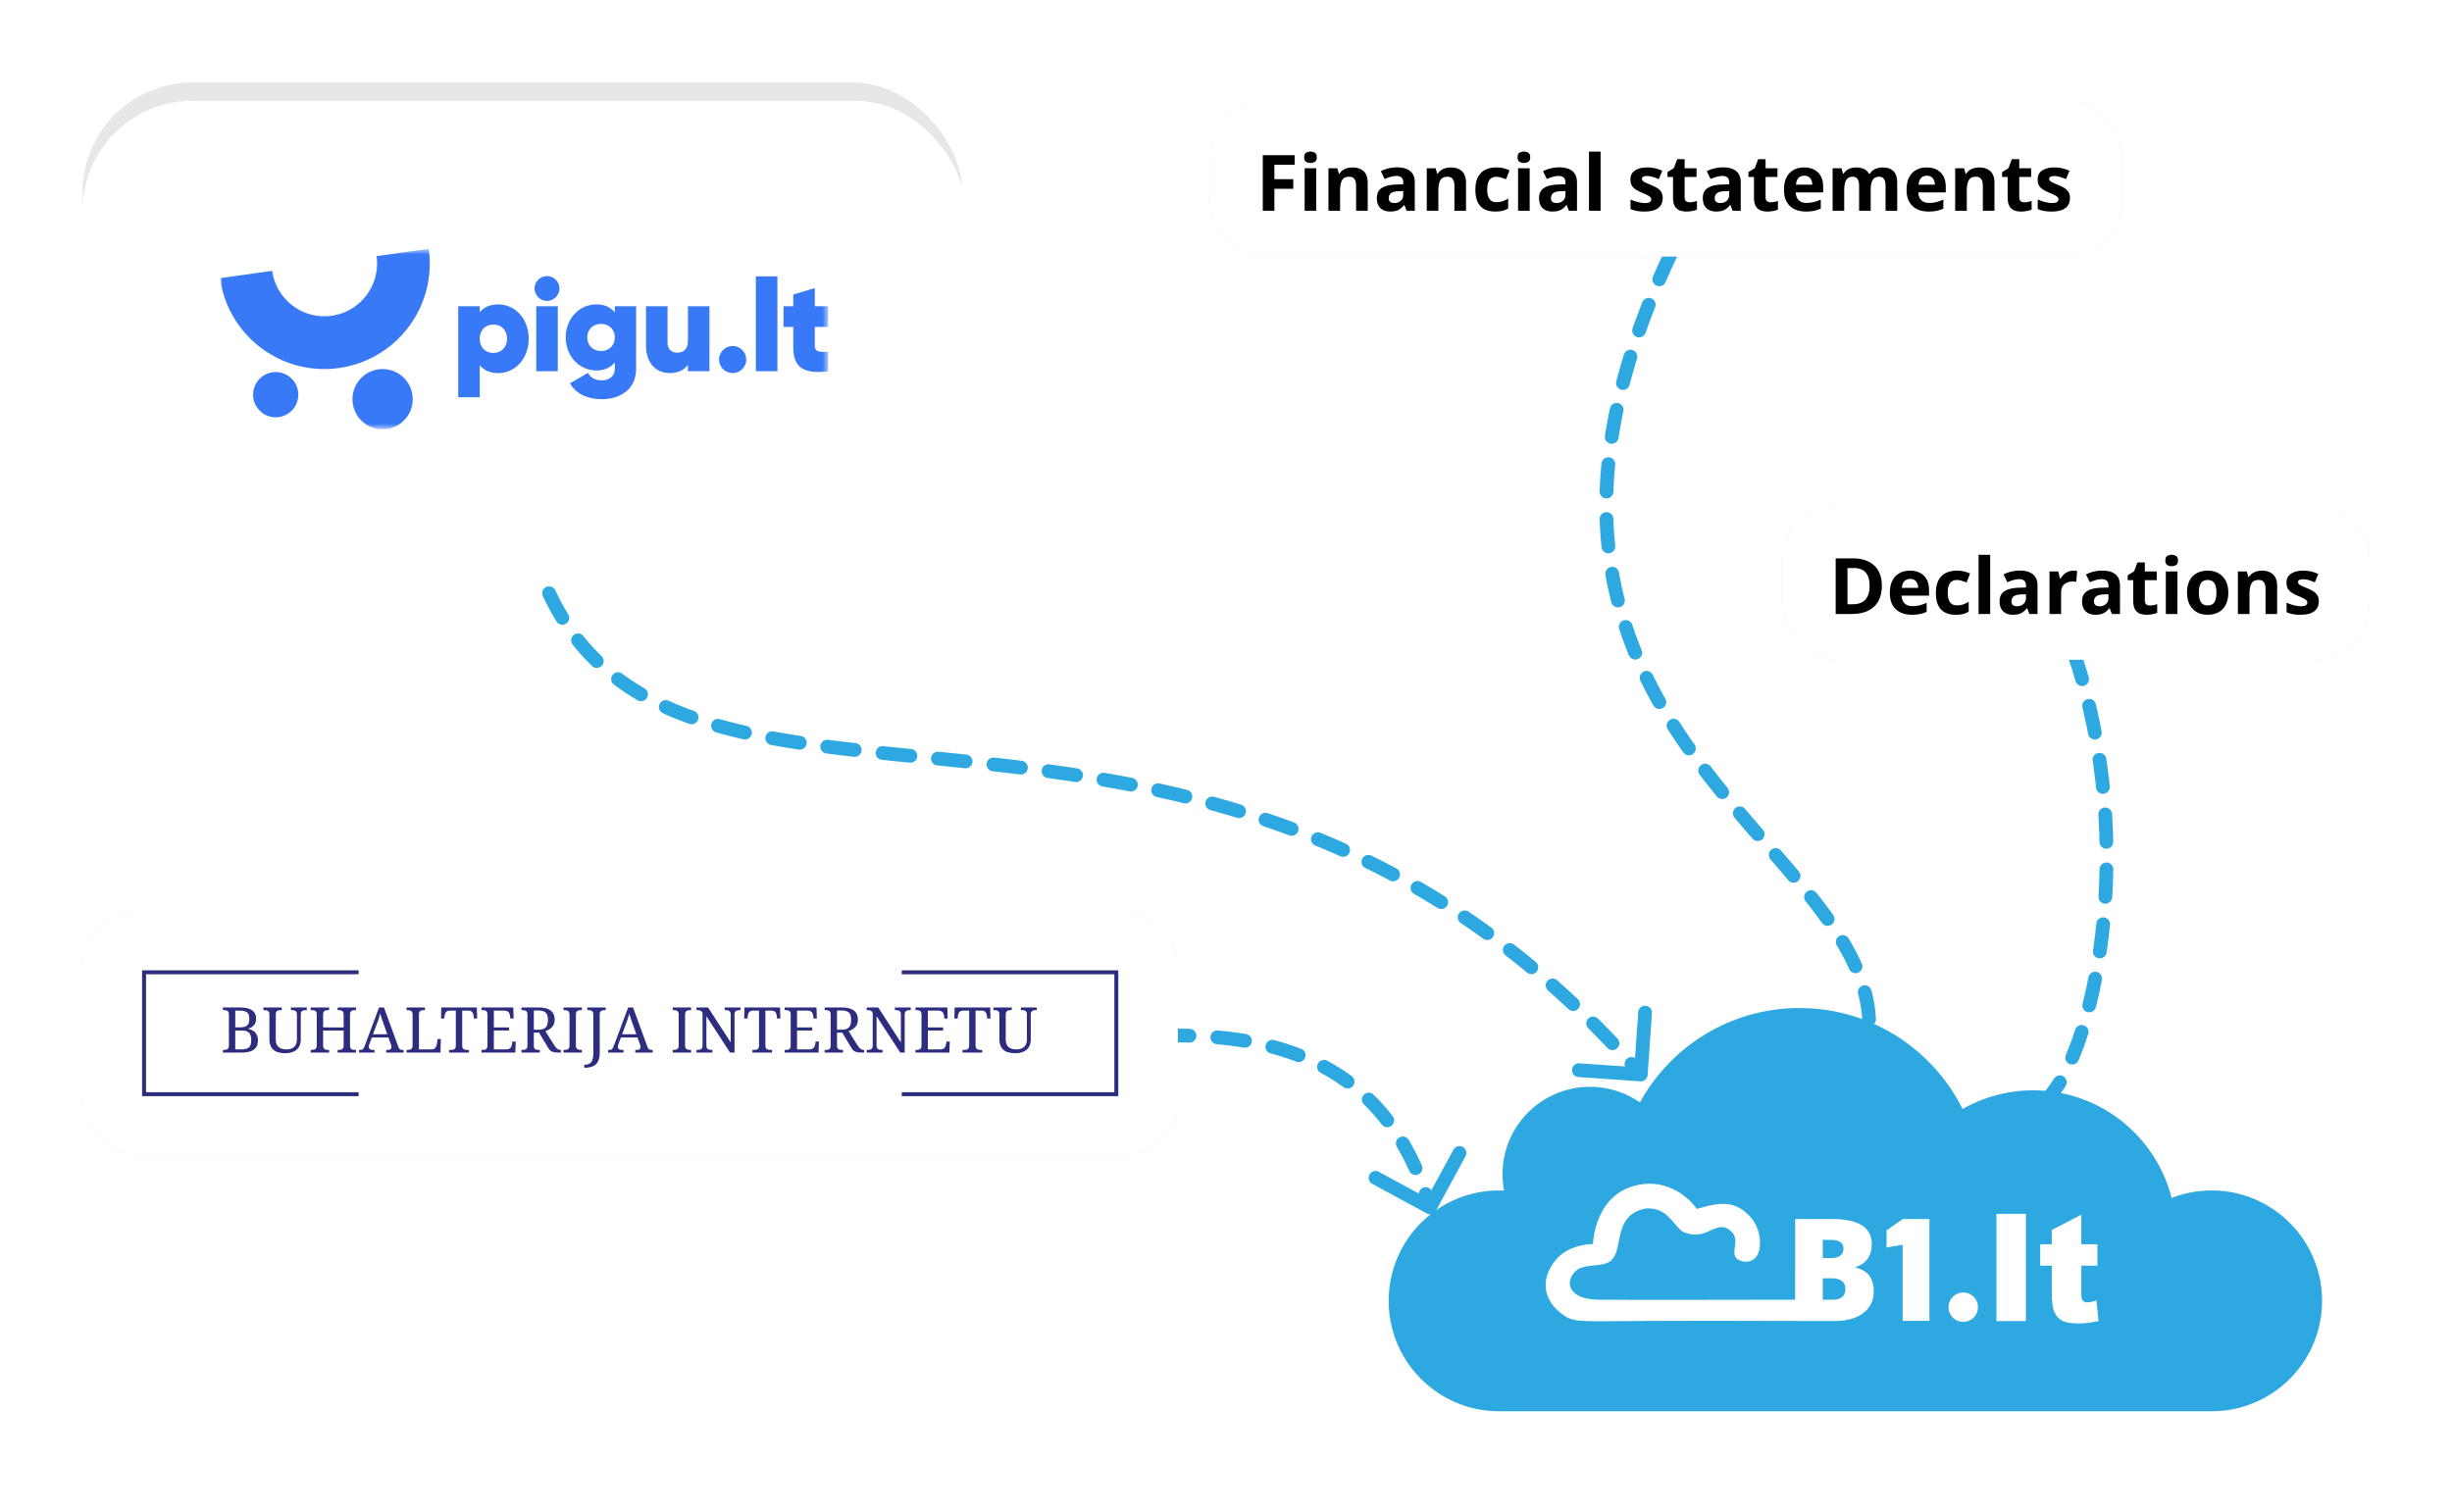 <svg width="535" height="330" fill="none" xmlns="http://www.w3.org/2000/svg"><g clip-path="url(#pigu_en__a)"><path d="M357.896 235.996a1.499 1.499 0 0 0 1.6-1.392l.934-13.468a1.5 1.5 0 1 0-2.992-.207l-.831 11.971-11.971-.83a1.5 1.5 0 1 0-.207 2.992l13.467.934Zm-246.655-135.72a1.5 1.5 0 1 0 2.989-.258l-2.989.258Zm3.637 5.651a1.5 1.5 0 1 0-2.973.4l2.973-.4Zm-1.97 6.539a1.5 1.5 0 1 0 2.945-.572l-2.945.572Zm4.261 5.185a1.5 1.5 0 0 0-2.899.77l2.899-.77Zm-1.08 6.672a1.501 1.501 0 0 0 2.828-1.003l-2.828 1.003Zm5.082 4.512a1.5 1.5 0 0 0-2.718 1.272l2.718-1.272Zm.223 6.758a1.5 1.5 0 1 0 2.559-1.564l-2.559 1.564Zm5.914 3.243a1.5 1.5 0 1 0-2.348 1.867l2.348-1.867Zm1.844 6.494a1.5 1.5 0 1 0 2.088-2.154l-2.088 2.154Zm6.554 1.653a1.501 1.501 0 0 0-1.798 2.401l1.798-2.401Zm3.411 5.842a1.5 1.5 0 0 0 1.508-2.594l-1.508 2.594Zm6.778.113a1.5 1.5 0 0 0-1.239 2.733l1.239-2.733Zm4.497 5.041a1.5 1.5 0 0 0 1.007-2.826l-1.007 2.826Zm6.683-1.023a1.5 1.5 0 1 0-.816 2.887l.816-2.887Zm5.137 4.393a1.5 1.5 0 1 0 .663-2.926l-.663 2.926Zm6.555-1.723a1.5 1.5 0 1 0-.542 2.951l.542-2.951Zm5.513 3.964a1.5 1.5 0 0 0 .452-2.966l-.452 2.966Zm6.422-2.128a1.5 1.5 0 1 0-.385 2.975l.385-2.975Zm5.648 3.707a1.5 1.5 0 0 0 .341-2.98l-.341 2.98Zm6.372-2.323a1.5 1.5 0 0 0-.312 2.984l.312-2.984Zm5.755 3.603a1.5 1.5 0 1 0 .299-2.985l-.299 2.985Zm6.315-2.384a1.5 1.5 0 0 0-.299 2.985l.299-2.985Zm5.741 3.602a1.5 1.5 0 0 0 .311-2.984l-.311 2.984Zm6.376-2.33a1.5 1.5 0 0 0-.334 2.981l.334-2.981Zm5.659 3.683a1.5 1.5 0 1 0 .366-2.978l-.366 2.978Zm6.418-2.195a1.5 1.5 0 0 0-.406 2.973l.406-2.973Zm5.58 3.838a1.5 1.5 0 1 0 .453-2.966l-.453 2.966Zm6.464-1.99a1.5 1.5 0 0 0-.509 2.957l.509-2.957Zm5.455 4.047a1.5 1.5 0 0 0 .571-2.945l-.571 2.945Zm6.53-1.72a1.5 1.5 0 0 0-.639 2.932l.639-2.932Zm5.247 4.29a1.5 1.5 0 1 0 .712-2.914l-.712 2.914Zm6.629-1.385a1.5 1.5 0 0 0-.79 2.895l.79-2.895Zm4.994 4.561a1.5 1.5 0 1 0 .872-2.87l-.872 2.87Zm6.716-.999a1.5 1.5 0 0 0-.958 2.843l.958-2.843Zm4.697 4.845a1.498 1.498 0 1 0 1.045-2.811l-1.045 2.811Zm6.773-.576a1.501 1.501 0 0 0-1.136 2.777l1.136-2.777Zm4.369 5.136a1.5 1.5 0 0 0 1.227-2.738l-1.227 2.738Zm6.789-.132a1.5 1.5 0 0 0-1.319 2.695l1.319-2.695Zm4.021 5.422a1.5 1.5 0 0 0 1.41-2.648l-1.41 2.648Zm6.778.329a1.5 1.5 0 1 0-1.5 2.598l1.5-2.598Zm3.644 5.686a1.5 1.5 0 0 0 1.588-2.545l-1.588 2.545Zm6.739.792a1.5 1.5 0 1 0-1.674 2.49l1.674-2.49Zm3.245 5.919a1.5 1.5 0 0 0 1.757-2.431l-1.757 2.431Zm6.679 1.251a1.5 1.5 0 0 0-1.837 2.372l1.837-2.372Zm2.834 6.113a1.5 1.5 0 0 0 1.913-2.312l-1.913 2.312Zm6.606 1.701a1.5 1.5 0 1 0-1.986 2.248l1.986-2.248Zm2.419 6.26a1.5 1.5 0 1 0 2.053-2.187l-2.053 2.187Zm6.498 2.116a1.5 1.5 0 1 0-2.118 2.123l2.118-2.123Zm2.036 6.389a1.5 1.5 0 1 0 2.179-2.063l-2.179 2.063Zm6.336 2.455a1.5 1.5 0 0 0-2.235 2l2.235-2ZM111.003 97.096c.069 1.077.148 2.137.238 3.18l2.989-.258c-.088-1.02-.166-2.058-.233-3.114l-2.994.192Zm.902 9.231c.286 2.124.621 4.17 1.003 6.139l2.945-.572c-.371-1.91-.696-3.897-.975-5.967l-2.973.4Zm2.365 12.094a75.696 75.696 0 0 0 1.819 5.902l2.828-1.003a72.791 72.791 0 0 1-1.748-5.669l-2.899.77Zm4.183 11.686a56.038 56.038 0 0 0 2.941 5.486l2.559-1.564a53.158 53.158 0 0 1-2.782-5.194l-2.718 1.272Zm6.507 10.596a48.226 48.226 0 0 0 4.192 4.627l2.088-2.154a45.274 45.274 0 0 1-3.932-4.34l-2.348 1.867Zm8.948 8.681a53.407 53.407 0 0 0 5.209 3.441l1.508-2.594a50.562 50.562 0 0 1-4.919-3.248l-1.798 2.401Zm10.748 6.287a74.569 74.569 0 0 0 5.736 2.308l1.007-2.826a71.037 71.037 0 0 1-5.504-2.215l-1.239 2.733Zm11.603 4.172c1.939.547 3.925 1.047 5.953 1.506l.663-2.926a112.61 112.61 0 0 1-5.8-1.467l-.816 2.887Zm11.966 2.734c1.983.364 4.002.7 6.055 1.013l.452-2.966a196.062 196.062 0 0 1-5.965-.998l-.542 2.951Zm12.092 1.86c1.983.257 3.995.5 6.033.732l.341-2.98a401.938 401.938 0 0 1-5.989-.727l-.385 2.975Zm12.093 1.393c1.999.209 4.023.414 6.067.619l.299-2.985c-2.042-.205-4.061-.409-6.054-.618l-.312 2.984Zm12.083 1.22c1.995.2 4.009.405 6.04.617l.311-2.984c-2.036-.213-4.054-.417-6.052-.618l-.299 2.985Zm12.082 1.268c1.984.223 3.982.455 5.993.702l.366-2.978a580.996 580.996 0 0 0-6.025-.705l-.334 2.981Zm12.005 1.48c1.984.27 3.98.558 5.986.865l.453-2.966a386.412 386.412 0 0 0-6.033-.872l-.406 2.973Zm11.941 1.832c1.98.34 3.968.703 5.964 1.09l.571-2.945a285.606 285.606 0 0 0-6.026-1.102l-.509 2.957Zm11.855 2.302c1.956.426 3.918.878 5.886 1.358l.712-2.914c-1.993-.487-3.98-.944-5.959-1.376l-.639 2.932Zm11.725 2.868c1.924.525 3.852 1.079 5.784 1.666l.872-2.87a215.072 215.072 0 0 0-5.866-1.691l-.79 2.895Zm11.542 3.51a194.04 194.04 0 0 1 5.655 2.002l1.045-2.811a195.2 195.2 0 0 0-5.742-2.034l-.958 2.843Zm11.292 4.203c1.834.75 3.669 1.536 5.505 2.359l1.227-2.738a186.332 186.332 0 0 0-5.596-2.398l-1.136 2.777Zm10.975 4.922c1.781.871 3.561 1.78 5.34 2.727l1.41-2.648c-1.81-.964-3.62-1.887-5.431-2.774l-1.319 2.695Zm10.618 5.654a175.38 175.38 0 0 1 5.144 3.088l1.588-2.545a175.715 175.715 0 0 0-5.232-3.141l-1.5 2.598Zm10.209 6.37a179.297 179.297 0 0 1 4.919 3.429l1.757-2.431a179.514 179.514 0 0 0-5.002-3.488l-1.674 2.49Zm9.761 7.052a183.379 183.379 0 0 1 4.671 3.741l1.913-2.312a189.347 189.347 0 0 0-4.747-3.801l-1.837 2.372Zm9.291 7.69c1.472 1.3 2.94 2.637 4.405 4.012l2.053-2.187a195.93 195.93 0 0 0-4.472-4.073l-1.986 2.248Zm8.785 8.251a208.518 208.518 0 0 1 4.154 4.266l2.179-2.063c-1.4-1.478-2.805-2.92-4.215-4.326l-2.118 2.123Zm8.255 8.721c.681.762 1.361 1.532 2.039 2.312l2.264-1.97c-.688-.79-1.377-1.571-2.068-2.342l-2.235 2Z" fill="#2DA8E0"/><path fill-rule="evenodd" clip-rule="evenodd" d="M327.654 307.994c-.187.005-.375.007-.564.007-13.305 0-24.091-10.786-24.091-24.091 0-13.306 10.786-24.092 24.091-24.092.363 0 .724.008 1.083.024a19.16 19.16 0 0 1-.333-3.569c0-10.536 8.541-19.078 19.078-19.078 4.048 0 7.802 1.261 10.89 3.412 6.756-12.283 19.821-20.607 34.83-20.607 15.584 0 29.072 8.974 35.578 22.037a31.013 31.013 0 0 1 15.406-4.07c14.558 0 26.783 9.988 30.198 23.485a24.022 24.022 0 0 1 8.737-1.634c13.305 0 24.091 10.786 24.091 24.092 0 13.305-10.786 24.091-24.091 24.091l-.237-.001H327.654v-.006Z" fill="#2DA8E0"/><g clip-path="url(#pigu_en__b)" fill="#fff"><path fill-rule="evenodd" clip-rule="evenodd" d="M415.132 288.266v-16.614l-3.509.61v-3.749l3.568-2.468h5.789v22.221h-5.848Z"/><path d="M435.6 264.924h6.433v23.391H435.6v-23.391Zm18.518.168v6.459h3.509v4.679h-3.509v6.022c0 .726.07 1.206.205 1.441.21.36.576.545 1.103.545.474 0 1.136-.142 1.986-.42l.474 4.496c-1.588.349-3.068.523-4.446.523-1.599 0-2.778-.207-3.532-.622-.758-.414-1.318-1.047-1.679-1.893-.366-.845-.544-2.22-.544-4.118v-5.974h-2.534v-4.679h2.534v-3.12l6.433-3.339Z"/><path fill-rule="evenodd" clip-rule="evenodd" d="M428.36 282.083a3.207 3.207 0 0 1 3.131 3.893 3.186 3.186 0 0 1-2.442 2.442 3.207 3.207 0 0 1-3.893-3.132 3.203 3.203 0 0 1 3.204-3.203Z"/><path d="M407.913 278.465c-.62-.852-1.62-1.462-3-1.827v-.152c1.045-.254 1.888-.823 2.528-1.706.639-.883.959-1.949.959-3.198 0-1.898-.734-3.297-2.201-4.195-1.467-.899-3.713-1.348-6.738-1.348h-7.767v8.162l-.012 9.456c-9.136.004-37.105.089-42.979 0-6.71-.103-7.433-4.149-4.699-6.43 1.264-1.055 3.681-.952 5.142-1.207 1.801-.313 3.215-.695 3.897-4.278.601-3.149 1.102-7.088 6.035-7.993 5.444-.407 6.311 4.976 9.008 5.41 4.567 1.488 6.551-3.234 9.585-.469 2.07 1.887.014 4.306 1.065 5.784.252.355.723.578 1.255.752 1.37.448 3.564-.021 3.948-2.903.21-1.58.054-4.372-2.008-6.71-3.724-4.223-7.736-2.854-11.715-1.769-.522-.906-4.922-6.416-12.054-5.368-10.346 1.519-10.593 13.025-10.593 13.025s-5.126-.02-7.994 3.325c-3.875 4.518-2.714 9.444 1.887 12.405 2.198 1.414 4.077 1.129 17.039 1.063 14.163-.073 31.949 0 31.949 0l.236-.006 1.008.002v.013h8.665c2.62 0 4.688-.581 6.206-1.743 1.518-1.163 2.277-2.754 2.277-4.775 0-1.36-.31-2.467-.929-3.32Zm-10.204-7.873h1.691c1.888 0 2.832.625 2.832 1.873 0 .701-.236 1.229-.708 1.584-.472.356-1.139.533-2.002.533h-1.813v-3.99Zm2.117 13.066h-2.117v-4.675h1.995c.955 0 1.683.198 2.186.594.502.396.753.965.753 1.706 0 1.584-.939 2.375-2.817 2.375Z"/></g><path d="M311.284 264.818a1.5 1.5 0 0 0 2.034-.602l6.441-11.865a1.5 1.5 0 0 0-2.637-1.431l-5.725 10.546-10.546-5.725a1.5 1.5 0 0 0-1.431 2.637l11.864 6.44Zm-54.784-40.32a1.5 1.5 0 0 0 0 3v-3Zm3 3.041a1.5 1.5 0 0 0 .083-2.999l-.083 2.999Zm6.245-2.641a1.5 1.5 0 1 0-.271 2.988l.271-2.988Zm5.636 3.746a1.5 1.5 0 0 0 .498-2.959l-.498 2.959Zm6.576-1.656a1.501 1.501 0 0 0-.767 2.901l.767-2.901Zm4.859 4.711a1.5 1.5 0 1 0 1.077-2.8l-1.077 2.8Zm6.77-.199a1.5 1.5 0 0 0-1.419 2.644l1.419-2.644Zm3.546 5.763a1.5 1.5 0 1 0 1.77-2.422l-1.77 2.422Zm6.567 1.639a1.5 1.5 0 0 0-2.098 2.145l2.098-2.145Zm1.798 6.53a1.5 1.5 0 0 0 2.374-1.834l-2.374 1.834Zm5.874 3.353a1.5 1.5 0 0 0-2.586 1.521l2.586-1.521Zm.117 6.773a1.5 1.5 0 0 0 2.737-1.229l-2.737 1.229Zm5.009 4.558a1.5 1.5 0 1 0-2.84.969l2.84-.969ZM256.5 227.498c1.013 0 2.013.014 3 .041l.083-2.999a111.934 111.934 0 0 0-3.083-.042v3Zm8.974.388c2.031.185 4 .437 5.907.758l.498-2.959a82.012 82.012 0 0 0-6.134-.787l-.271 2.988Zm11.716 2.003a54.414 54.414 0 0 1 5.626 1.81l1.077-2.8a57.488 57.488 0 0 0-5.936-1.911l-.767 2.901Zm10.977 4.255a42.403 42.403 0 0 1 4.965 3.119l1.77-2.422a45.422 45.422 0 0 0-5.316-3.341l-1.419 2.644Zm9.434 6.903a42.259 42.259 0 0 1 3.896 4.385l2.374-1.834a45.345 45.345 0 0 0-4.172-4.696l-2.098 2.145Zm7.184 9.259a53.729 53.729 0 0 1 2.703 5.252l2.737-1.229a56.855 56.855 0 0 0-2.854-5.544l-2.586 1.521Zm4.872 10.779c.316.924.618 1.872.905 2.841l2.876-.852a74.905 74.905 0 0 0-.941-2.958l-2.84.969Z" fill="#2DA8E0"/><path d="M452.5 142.5c14.5 42.5 4 88-6 97.5m-82-184.5C313 165 421.002 186 406.492 232.5" stroke="#2DA8E0" stroke-width="3" stroke-linecap="round" stroke-dasharray="6 6"/><g filter="url(#pigu_en__c)"><rect x="264" y="22" width="199" height="34" rx="12" fill="#474747" fill-opacity=".13"/></g><rect x="264" y="22" width="199" height="34" rx="12" fill="#fff"/><path d="M278.059 46h-2.532V33.864h6.956v2.109h-4.424v3.13h4.117v2.1h-4.117V46Zm9.131-9.28V46h-2.532v-9.28h2.532Zm-1.262-3.636c.377 0 .7.088.971.266.272.171.407.495.407.97 0 .471-.135.798-.407.98-.271.177-.594.266-.971.266-.382 0-.708-.089-.979-.266-.266-.182-.399-.509-.399-.98 0-.475.133-.799.399-.97.271-.178.597-.266.979-.266Zm9.197 3.461c.991 0 1.788.272 2.391.814.603.537.905 1.4.905 2.59V46h-2.532v-5.42c0-.664-.122-1.165-.365-1.503-.238-.337-.614-.506-1.129-.506-.775 0-1.303.263-1.585.788-.283.526-.424 1.284-.424 2.275V46h-2.532v-9.28h1.935l.34 1.187h.141a2.55 2.55 0 0 1 .739-.78c.299-.2.628-.346.988-.44a4.5 4.5 0 0 1 1.128-.142Zm9.704-.016c1.245 0 2.2.271 2.864.813.664.543.996 1.367.996 2.474V46h-1.768l-.49-1.262h-.066a4.709 4.709 0 0 1-.814.814 2.79 2.79 0 0 1-.954.465c-.36.1-.797.149-1.312.149-.548 0-1.04-.105-1.477-.315a2.345 2.345 0 0 1-1.021-.963c-.249-.438-.374-.99-.374-1.66 0-.986.346-1.71 1.038-2.175.691-.47 1.729-.73 3.112-.78l1.611-.05v-.407c0-.487-.127-.844-.382-1.07-.255-.228-.609-.341-1.063-.341-.448 0-.888.063-1.319.19-.432.128-.864.288-1.295.482l-.839-1.71a7.202 7.202 0 0 1 1.652-.614 8.014 8.014 0 0 1 1.901-.224Zm1.345 5.171-.98.033c-.819.023-1.389.17-1.71.44-.315.271-.473.628-.473 1.071 0 .388.114.664.341.83.226.16.523.24.888.24.542 0 .999-.16 1.369-.48.377-.322.565-.778.565-1.37V41.7Zm10.401-5.155c.99 0 1.787.272 2.39.814.604.537.905 1.4.905 2.59V46h-2.532v-5.42c0-.664-.121-1.165-.365-1.503-.238-.337-.614-.506-1.129-.506-.775 0-1.303.263-1.585.788-.282.526-.424 1.284-.424 2.275V46h-2.531v-9.28h1.934l.34 1.187h.141c.199-.321.446-.581.739-.78.299-.2.628-.346.988-.44a4.502 4.502 0 0 1 1.129-.142Zm9.67 9.621c-.919 0-1.702-.166-2.349-.498-.647-.338-1.14-.858-1.478-1.56-.337-.703-.506-1.603-.506-2.698 0-1.135.191-2.059.573-2.773.387-.72.921-1.248 1.602-1.585.686-.338 1.48-.507 2.382-.507.642 0 1.196.064 1.66.191.471.122.88.269 1.229.44l-.747 1.96a11.562 11.562 0 0 0-1.112-.39 3.508 3.508 0 0 0-1.03-.159c-.442 0-.81.105-1.104.316-.293.205-.512.514-.656.93-.143.415-.215.935-.215 1.56 0 .614.077 1.123.232 1.527.155.404.379.706.672.905.294.194.651.29 1.071.29.526 0 .994-.069 1.403-.207.41-.144.808-.343 1.195-.598v2.167a4.148 4.148 0 0 1-1.22.523c-.42.11-.954.166-1.602.166Zm7.512-9.446V46h-2.531v-9.28h2.531Zm-1.261-3.636c.376 0 .7.088.971.266.271.171.407.495.407.97 0 .471-.136.798-.407.98-.271.177-.595.266-.971.266-.382 0-.709-.089-.98-.266-.266-.182-.398-.509-.398-.98 0-.475.132-.799.398-.97.271-.178.598-.266.98-.266Zm7.728 3.445c1.245 0 2.199.271 2.863.813.664.543.996 1.367.996 2.474V46h-1.768l-.489-1.262h-.067a4.706 4.706 0 0 1-.813.814c-.277.21-.595.365-.955.465-.359.1-.797.149-1.311.149a3.367 3.367 0 0 1-1.478-.315 2.35 2.35 0 0 1-1.021-.963c-.249-.438-.373-.99-.373-1.66 0-.986.345-1.71 1.037-2.175.692-.47 1.73-.73 3.113-.78l1.61-.05v-.407c0-.487-.127-.844-.381-1.07-.255-.228-.609-.341-1.063-.341-.448 0-.888.063-1.32.19-.431.128-.863.288-1.295.482l-.838-1.71a7.185 7.185 0 0 1 1.652-.614 8.014 8.014 0 0 1 1.901-.224Zm1.344 5.171-.979.033c-.819.023-1.389.17-1.71.44-.316.271-.473.628-.473 1.071 0 .388.113.664.34.83.227.16.523.24.888.24.543 0 .999-.16 1.37-.48.376-.322.564-.778.564-1.37V41.7Zm7.662 4.3h-2.532V33.084h2.532V46Zm13.555-2.756c0 .631-.149 1.165-.448 1.602-.293.432-.733.761-1.32.988-.586.221-1.317.332-2.191.332a9.645 9.645 0 0 1-1.669-.124 6.871 6.871 0 0 1-1.394-.416v-2.091c.503.227 1.043.415 1.618.564.581.144 1.091.216 1.528.216.492 0 .844-.072 1.054-.216.216-.15.324-.343.324-.58a.692.692 0 0 0-.133-.416c-.083-.127-.266-.268-.548-.423-.282-.16-.725-.368-1.328-.623a8.767 8.767 0 0 1-1.436-.739 2.495 2.495 0 0 1-.83-.88c-.177-.343-.266-.777-.266-1.303 0-.857.332-1.502.996-1.934.67-.437 1.564-.656 2.681-.656a7.52 7.52 0 0 1 1.644.175 8.035 8.035 0 0 1 1.619.556l-.764 1.826a12.96 12.96 0 0 0-1.303-.49 4.096 4.096 0 0 0-1.237-.19c-.371 0-.65.05-.839.149a.486.486 0 0 0-.282.456c0 .15.047.283.141.399.1.116.288.246.565.39.282.138.694.318 1.237.54.525.215.982.442 1.369.68.388.233.686.523.897.872.21.343.315.788.315 1.336Zm5.885.905c.277 0 .545-.028.806-.083.265-.055.528-.125.788-.208v1.885a4.63 4.63 0 0 1-1.013.298 6.43 6.43 0 0 1-1.311.125 3.995 3.995 0 0 1-1.494-.266 2.13 2.13 0 0 1-1.038-.938c-.249-.448-.373-1.07-.373-1.867V38.62h-1.212v-1.07l1.394-.847.731-1.959h1.618v1.976h2.599v1.9h-2.599v4.475c0 .354.1.62.299.797.205.171.473.257.805.257Zm7.28-7.62c1.245 0 2.2.271 2.864.813.664.543.996 1.367.996 2.474V46h-1.768l-.49-1.262h-.066a4.709 4.709 0 0 1-.814.814 2.79 2.79 0 0 1-.954.465c-.36.1-.797.149-1.312.149-.548 0-1.04-.105-1.477-.315a2.345 2.345 0 0 1-1.021-.963c-.249-.438-.374-.99-.374-1.66 0-.986.346-1.71 1.038-2.175.692-.47 1.729-.73 3.113-.78l1.61-.05v-.407c0-.487-.127-.844-.382-1.07-.254-.228-.609-.341-1.062-.341-.449 0-.889.063-1.32.19-.432.128-.864.288-1.295.482l-.839-1.71a7.22 7.22 0 0 1 1.652-.614 8.02 8.02 0 0 1 1.901-.224Zm1.345 5.171-.98.033c-.819.023-1.389.17-1.71.44-.315.271-.473.628-.473 1.071 0 .388.114.664.341.83.227.16.523.24.888.24.542 0 .999-.16 1.369-.48.377-.322.565-.778.565-1.37V41.7Zm9.039 2.449c.277 0 .546-.028.806-.083.265-.055.528-.125.788-.208v1.885a4.637 4.637 0 0 1-1.012.298 6.447 6.447 0 0 1-1.312.125 3.995 3.995 0 0 1-1.494-.266 2.13 2.13 0 0 1-1.038-.938c-.249-.448-.373-1.07-.373-1.867V38.62h-1.212v-1.07l1.394-.847.731-1.959h1.618v1.976h2.599v1.9h-2.599v4.475c0 .354.1.62.299.797.205.171.473.257.805.257Zm7.305-7.604c.858 0 1.597.166 2.216.498.62.327 1.099.803 1.437 1.428.337.626.506 1.39.506 2.291v1.229h-5.985c.028.714.241 1.275.639 1.685.404.404.963.606 1.677.606a6.78 6.78 0 0 0 1.627-.183 8.283 8.283 0 0 0 1.519-.548v1.96a6.035 6.035 0 0 1-1.444.497c-.498.105-1.104.158-1.818.158-.93 0-1.755-.171-2.474-.515a3.844 3.844 0 0 1-1.685-1.569c-.404-.702-.606-1.588-.606-2.656 0-1.084.183-1.986.548-2.706.371-.725.885-1.267 1.544-1.627.658-.365 1.425-.548 2.299-.548Zm.017 1.802c-.493 0-.902.157-1.229.473-.321.315-.506.81-.556 1.486h3.553a2.506 2.506 0 0 0-.208-1.005 1.559 1.559 0 0 0-.581-.697c-.254-.172-.581-.257-.979-.257Zm17.099-1.802c1.052 0 1.846.272 2.383.814.542.537.813 1.4.813 2.59V46h-2.54v-5.42c0-.664-.113-1.165-.34-1.503-.227-.337-.578-.506-1.054-.506-.67 0-1.146.24-1.428.722-.282.476-.423 1.16-.423 2.05V46h-2.532v-5.42c0-.443-.05-.814-.15-1.113-.099-.298-.251-.523-.456-.672-.205-.15-.468-.224-.789-.224-.47 0-.841.119-1.112.357-.266.232-.457.578-.573 1.037-.11.454-.166 1.01-.166 1.669V46h-2.532v-9.28h1.935l.34 1.187h.141a2.45 2.45 0 0 1 .706-.78c.287-.2.603-.346.946-.44a3.938 3.938 0 0 1 1.046-.142c.68 0 1.256.111 1.726.332.476.222.841.565 1.096 1.03h.224a2.429 2.429 0 0 1 1.171-1.038 3.982 3.982 0 0 1 1.568-.324Zm9.629 0c.858 0 1.597.166 2.217.498a3.41 3.41 0 0 1 1.436 1.428c.337.626.506 1.39.506 2.291v1.229h-5.985c.028.714.241 1.275.639 1.685.404.404.963.606 1.677.606a6.78 6.78 0 0 0 1.627-.183 8.283 8.283 0 0 0 1.519-.548v1.96a6.035 6.035 0 0 1-1.444.497c-.498.105-1.104.158-1.818.158-.93 0-1.754-.171-2.474-.515a3.844 3.844 0 0 1-1.685-1.569c-.404-.702-.606-1.588-.606-2.656 0-1.084.183-1.986.548-2.706.371-.725.885-1.267 1.544-1.627.658-.365 1.425-.548 2.299-.548Zm.017 1.802c-.493 0-.902.157-1.229.473-.321.315-.506.81-.556 1.486h3.553a2.506 2.506 0 0 0-.208-1.005 1.559 1.559 0 0 0-.581-.697c-.254-.172-.581-.257-.979-.257Zm11.472-1.802c.99 0 1.787.272 2.39.814.603.537.905 1.4.905 2.59V46h-2.532v-5.42c0-.664-.122-1.165-.365-1.503-.238-.337-.614-.506-1.129-.506-.775 0-1.303.263-1.585.788-.283.526-.424 1.284-.424 2.275V46h-2.531v-9.28h1.934l.34 1.187h.141c.199-.321.446-.581.739-.78.299-.2.628-.346.988-.44a4.502 4.502 0 0 1 1.129-.142Zm9.811 7.604c.277 0 .545-.028.805-.083a7.84 7.84 0 0 0 .789-.208v1.885a4.63 4.63 0 0 1-1.013.298 6.43 6.43 0 0 1-1.311.125 3.996 3.996 0 0 1-1.495-.266 2.123 2.123 0 0 1-1.037-.938c-.249-.448-.374-1.07-.374-1.867V38.62h-1.212v-1.07l1.395-.847.73-1.959h1.619v1.976h2.598v1.9h-2.598v4.475c0 .354.1.62.299.797.205.171.473.257.805.257Zm9.953-.905c0 .631-.15 1.165-.449 1.602-.293.432-.733.761-1.319.988-.587.221-1.317.332-2.192.332a9.64 9.64 0 0 1-1.668-.124 6.88 6.88 0 0 1-1.395-.416v-2.091a10.13 10.13 0 0 0 1.619.564c.581.144 1.09.216 1.527.216.493 0 .844-.072 1.054-.216.216-.15.324-.343.324-.58a.685.685 0 0 0-.133-.416c-.083-.127-.265-.268-.547-.423-.283-.16-.725-.368-1.329-.623a8.809 8.809 0 0 1-1.436-.739 2.513 2.513 0 0 1-.83-.88c-.177-.343-.265-.777-.265-1.303 0-.857.332-1.502.996-1.934.669-.437 1.563-.656 2.681-.656a7.47 7.47 0 0 1 1.643.175 8.014 8.014 0 0 1 1.619.556l-.764 1.826c-.459-.2-.893-.362-1.303-.49a4.091 4.091 0 0 0-1.237-.19c-.37 0-.65.05-.838.149a.486.486 0 0 0-.282.456c0 .15.047.283.141.399.1.116.288.246.564.39a21.6 21.6 0 0 0 1.237.54 9.5 9.5 0 0 1 1.37.68c.387.233.686.523.896.872.211.343.316.788.316 1.336Z" fill="#000"/><g filter="url(#pigu_en__d)"><rect x="389" y="110" width="128" height="34" rx="12" fill="#474747" fill-opacity=".13"/></g><rect x="389" y="110" width="128" height="34" rx="12" fill="#fff"/><path d="M410.596 127.816c0 1.367-.263 2.51-.788 3.428-.521.913-1.276 1.602-2.266 2.067-.991.459-2.184.689-3.578.689h-3.437v-12.136h3.81c1.273 0 2.377.227 3.312.681a4.906 4.906 0 0 1 2.175 2c.515.88.772 1.97.772 3.271Zm-2.673.066c0-.896-.132-1.632-.398-2.208-.26-.581-.648-1.01-1.162-1.286-.509-.277-1.14-.415-1.893-.415h-1.369v7.902h1.104c1.256 0 2.188-.335 2.797-1.004.614-.67.921-1.666.921-2.989Zm8.816-3.337c.858 0 1.596.166 2.216.498.62.327 1.099.803 1.436 1.428.338.626.506 1.389.506 2.291v1.229h-5.984c.027.714.24 1.275.639 1.685.404.404.963.606 1.677.606.592 0 1.134-.061 1.626-.183a8.278 8.278 0 0 0 1.52-.548v1.959c-.46.227-.941.393-1.445.498-.498.105-1.104.158-1.818.158-.929 0-1.754-.172-2.473-.515a3.84 3.84 0 0 1-1.685-1.568c-.404-.703-.606-1.589-.606-2.657 0-1.084.182-1.986.548-2.706.37-.725.885-1.267 1.543-1.627.659-.365 1.425-.548 2.3-.548Zm.016 1.802c-.492 0-.902.157-1.228.473-.321.315-.506.811-.556 1.486h3.552a2.492 2.492 0 0 0-.207-1.005 1.561 1.561 0 0 0-.581-.697c-.255-.172-.581-.257-.98-.257Zm9.97 7.819c-.919 0-1.702-.166-2.35-.498-.647-.338-1.139-.858-1.477-1.561-.338-.702-.506-1.602-.506-2.697 0-1.135.191-2.059.572-2.773.388-.719.922-1.248 1.602-1.585.687-.338 1.481-.507 2.383-.507.642 0 1.195.064 1.66.191.47.122.88.269 1.228.44l-.747 1.959c-.398-.16-.769-.29-1.112-.39a3.5 3.5 0 0 0-1.029-.158c-.443 0-.811.106-1.104.316-.294.205-.512.514-.656.93-.144.415-.216.935-.216 1.56 0 .614.078 1.123.233 1.527.155.404.379.706.672.905.293.194.65.291 1.071.291.525 0 .993-.069 1.403-.208a5.514 5.514 0 0 0 1.195-.597v2.166a4.13 4.13 0 0 1-1.22.523c-.421.111-.955.166-1.602.166Zm7.512-.166h-2.532v-12.916h2.532V134Zm6.466-9.471c1.245 0 2.2.271 2.864.813.664.543.996 1.367.996 2.474V134h-1.768l-.49-1.262h-.066a4.738 4.738 0 0 1-.814.814 2.8 2.8 0 0 1-.954.465c-.36.099-.797.149-1.312.149-.548 0-1.04-.105-1.477-.315a2.352 2.352 0 0 1-1.021-.963c-.249-.437-.374-.991-.374-1.66 0-.985.346-1.71 1.038-2.175.691-.471 1.729-.731 3.113-.781l1.61-.049v-.407c0-.487-.127-.844-.382-1.071-.255-.227-.609-.34-1.062-.34-.449 0-.889.063-1.32.191-.432.127-.864.287-1.295.481l-.839-1.71a7.205 7.205 0 0 1 1.652-.614 8.04 8.04 0 0 1 1.901-.224Zm1.345 5.171-.98.033c-.819.023-1.389.169-1.71.44-.315.271-.473.628-.473 1.071 0 .388.114.664.341.83.226.161.523.241.888.241.542 0 .999-.161 1.369-.482.377-.32.565-.777.565-1.369v-.764Zm10.309-5.155c.128 0 .274.009.44.025.172.011.31.028.415.05l-.191 2.374a1.513 1.513 0 0 0-.356-.058 3.517 3.517 0 0 0-1.345.1 2.335 2.335 0 0 0-.822.406 1.922 1.922 0 0 0-.581.731c-.138.299-.208.667-.208 1.104V134h-2.531v-9.28h1.917l.374 1.56h.124c.183-.315.41-.603.681-.863.277-.266.589-.476.938-.631a2.75 2.75 0 0 1 1.145-.241Zm6.342-.016c1.245 0 2.2.271 2.864.813.664.543.996 1.367.996 2.474V134h-1.768l-.49-1.262h-.066a4.738 4.738 0 0 1-.814.814 2.8 2.8 0 0 1-.954.465c-.36.099-.797.149-1.312.149-.548 0-1.04-.105-1.477-.315a2.352 2.352 0 0 1-1.021-.963c-.249-.437-.374-.991-.374-1.66 0-.985.346-1.71 1.038-2.175.692-.471 1.729-.731 3.113-.781l1.61-.049v-.407c0-.487-.127-.844-.382-1.071-.254-.227-.609-.34-1.062-.34-.449 0-.889.063-1.32.191-.432.127-.863.287-1.295.481l-.839-1.71a7.205 7.205 0 0 1 1.652-.614 8.04 8.04 0 0 1 1.901-.224Zm1.345 5.171-.98.033c-.819.023-1.389.169-1.71.44-.315.271-.473.628-.473 1.071 0 .388.114.664.341.83.227.161.523.241.888.241.542 0 .999-.161 1.369-.482.377-.32.565-.777.565-1.369v-.764Zm9.039 2.449c.277 0 .546-.028.806-.083.265-.055.528-.125.788-.208v1.885a4.686 4.686 0 0 1-1.012.299 6.448 6.448 0 0 1-1.312.124 3.997 3.997 0 0 1-1.494-.266c-.437-.182-.783-.495-1.038-.938-.249-.448-.373-1.07-.373-1.867v-4.474h-1.212v-1.071l1.394-.847.731-1.959h1.618v1.976h2.599v1.901h-2.599v4.474c0 .354.1.62.299.797.205.171.473.257.805.257Zm6.01-7.429V134h-2.531v-9.28h2.531Zm-1.261-3.636c.376 0 .7.089.971.266.271.171.406.495.406.971 0 .47-.135.797-.406.979-.271.177-.595.266-.971.266-.382 0-.709-.089-.98-.266-.266-.182-.398-.509-.398-.979 0-.476.132-.8.398-.971.271-.177.598-.266.98-.266Zm12.359 8.259c0 .775-.105 1.461-.315 2.059a4.05 4.05 0 0 1-.905 1.519 3.821 3.821 0 0 1-1.428.93c-.553.21-1.178.315-1.876.315a4.992 4.992 0 0 1-1.801-.315 4.022 4.022 0 0 1-1.419-.93 4.318 4.318 0 0 1-.93-1.519c-.216-.598-.324-1.284-.324-2.059 0-1.029.183-1.901.548-2.614a3.755 3.755 0 0 1 1.561-1.627c.675-.371 1.48-.557 2.415-.557.869 0 1.638.186 2.308.557a3.9 3.9 0 0 1 1.585 1.627c.388.713.581 1.585.581 2.614Zm-6.416 0c0 .609.066 1.121.199 1.536.133.415.34.728.623.938.282.21.65.315 1.104.315.448 0 .81-.105 1.087-.315.282-.21.487-.523.614-.938.133-.415.2-.927.2-1.536 0-.614-.067-1.123-.2-1.527-.127-.41-.332-.717-.614-.921-.282-.205-.65-.308-1.104-.308-.67 0-1.156.23-1.461.689-.299.46-.448 1.149-.448 2.067Zm13.779-4.798c.991 0 1.788.272 2.391.814.603.537.905 1.4.905 2.59V134h-2.532v-5.42c0-.664-.122-1.165-.365-1.503-.238-.337-.615-.506-1.129-.506-.775 0-1.303.263-1.586.788-.282.526-.423 1.284-.423 2.275V134h-2.532v-9.28h1.934l.341 1.187h.141a2.56 2.56 0 0 1 .739-.781c.298-.199.628-.345.987-.439a4.473 4.473 0 0 1 1.129-.142Zm12.377 6.699c0 .631-.15 1.165-.449 1.602-.293.432-.733.761-1.319.988-.587.221-1.317.332-2.192.332a9.646 9.646 0 0 1-1.668-.124 6.923 6.923 0 0 1-1.395-.416v-2.091a10.08 10.08 0 0 0 1.619.564c.581.144 1.09.216 1.527.216.493 0 .844-.072 1.054-.216.216-.149.324-.343.324-.581a.685.685 0 0 0-.133-.415c-.083-.127-.265-.268-.548-.423-.282-.161-.724-.368-1.328-.623a8.768 8.768 0 0 1-1.436-.739 2.508 2.508 0 0 1-.83-.88c-.177-.343-.265-.777-.265-1.303 0-.857.332-1.502.996-1.934.669-.437 1.563-.656 2.681-.656a7.53 7.53 0 0 1 1.643.175 7.976 7.976 0 0 1 1.619.556l-.764 1.826a13.117 13.117 0 0 0-1.303-.49 4.1 4.1 0 0 0-1.237-.191c-.37 0-.65.05-.838.15a.486.486 0 0 0-.282.456c0 .15.047.283.141.399.099.116.288.246.564.39.283.138.695.318 1.237.539.526.216.982.443 1.37.681.387.233.686.523.896.872.211.343.316.788.316 1.336Z" fill="#000"/><g filter="url(#pigu_en__e)"><rect x="18" y="199" width="239" height="53" rx="12" fill="#474747" fill-opacity=".13"/></g><rect x="18" y="199" width="239" height="53" rx="12" fill="#fff"/><path d="M221.525 229.853c-.726 0-1.35-.101-1.874-.303a2.407 2.407 0 0 1-1.185-1.006c-.275-.459-.413-1.06-.413-1.804v-5.346c0-.275-.055-.477-.165-.606a.664.664 0 0 0-.414-.262 2.053 2.053 0 0 0-.551-.068h-.179v-.579h4.009v.579h-.179c-.202 0-.39.022-.565.068a.724.724 0 0 0-.413.276c-.101.138-.152.354-.152.647v5.373c0 .533.097.96.29 1.282.202.321.477.555.826.702.349.147.744.221 1.185.221.533 0 .969-.092 1.309-.276.34-.184.592-.436.758-.758a2.46 2.46 0 0 0 .248-1.115v-5.484c0-.275-.056-.477-.166-.606a.664.664 0 0 0-.413-.262 2.053 2.053 0 0 0-.551-.068h-.179v-.579h3.458v.579h-.179a2.21 2.21 0 0 0-.565.068.721.721 0 0 0-.413.276c-.102.138-.152.354-.152.647v5.456c0 .606-.129 1.13-.386 1.571-.257.44-.638.78-1.143 1.019-.496.239-1.112.358-1.846.358Zm-11.507-.137v-.579h.316c.202 0 .386-.018.551-.055a.75.75 0 0 0 .414-.262c.11-.138.165-.34.165-.606v-7.646h-1.322c-.267 0-.478.055-.634.165a.9.9 0 0 0-.345.413 2.028 2.028 0 0 0-.151.551l-.069.593h-.716l.068-2.411h7.757l.069 2.411h-.717l-.069-.593a1.54 1.54 0 0 0-.151-.551.894.894 0 0 0-.345-.413c-.156-.11-.372-.165-.647-.165h-1.336v7.577c0 .285.05.501.151.647.101.138.239.23.413.276.175.046.363.069.565.069h.317v.579h-4.284Zm-10.264 0v-.579h.179c.202 0 .386-.018.551-.055a.747.747 0 0 0 .413-.262c.111-.138.166-.34.166-.606v-6.765c0-.293-.051-.509-.152-.647a.724.724 0 0 0-.413-.276 2.113 2.113 0 0 0-.565-.068h-.179v-.579h6.943l.069 2.411h-.716l-.069-.593a1.373 1.373 0 0 0-.165-.551.937.937 0 0 0-.386-.413c-.165-.11-.386-.165-.661-.165h-2.315v3.664h3.32v.675h-3.32v4.12h2.659c.294 0 .528-.051.703-.152a1.12 1.12 0 0 0 .413-.413c.101-.175.165-.363.193-.565l.096-.592h.717l-.097 2.411h-7.384Zm-10.647 0v-.579h.18c.211 0 .399-.023.564-.069a.724.724 0 0 0 .414-.276c.101-.146.151-.362.151-.647v-6.751c0-.275-.055-.477-.165-.606a.664.664 0 0 0-.413-.262 2.058 2.058 0 0 0-.551-.068h-.18v-.579h2.522l4.932 7.618v-6.103c0-.275-.055-.477-.166-.606a.662.662 0 0 0-.413-.262 2.053 2.053 0 0 0-.551-.068h-.179v-.579h3.458v.579h-.179a2.21 2.21 0 0 0-.565.068.721.721 0 0 0-.413.276c-.101.138-.152.354-.152.647v8.267h-.978l-5.166-7.936v6.365c0 .285.05.501.151.647.101.138.239.23.413.276.175.046.363.069.565.069h.179v.579h-3.458Zm-9.177 0v-.579h.179c.202 0 .386-.018.551-.055a.75.75 0 0 0 .413-.262c.11-.138.165-.34.165-.606v-6.82c0-.275-.055-.477-.165-.606a.664.664 0 0 0-.413-.262 2.053 2.053 0 0 0-.551-.068h-.179v-.579h3.706c.799 0 1.46.101 1.983.303.524.193.914.487 1.172.882.257.385.385.877.385 1.474 0 .487-.101.9-.303 1.24-.202.33-.459.597-.771.799-.303.202-.62.358-.951.468l1.887 2.99c.12.183.235.344.345.482.11.138.22.253.331.344.119.092.238.161.358.207.128.046.266.069.413.069h.041v.579h-.192c-.432 0-.79-.014-1.075-.042a2.493 2.493 0 0 1-.689-.179 1.638 1.638 0 0 1-.496-.386 5.216 5.216 0 0 1-.441-.633l-1.86-3.1h-1.143v2.838c0 .266.05.468.151.606a.822.822 0 0 0 .414.262c.174.037.363.055.565.055h.179v.579h-4.009Zm3.664-4.988c.542 0 .965-.078 1.268-.234.303-.165.519-.404.647-.716.129-.322.193-.721.193-1.199 0-.496-.069-.891-.206-1.185a1.226 1.226 0 0 0-.676-.647c-.312-.138-.73-.207-1.253-.207h-.937v4.188h.964Zm-12.387 4.988v-.579h.179c.202 0 .386-.018.551-.055a.753.753 0 0 0 .414-.262c.11-.138.165-.34.165-.606v-6.765c0-.293-.051-.509-.152-.647a.724.724 0 0 0-.413-.276 2.113 2.113 0 0 0-.565-.068h-.179v-.579h6.944l.068 2.411h-.716l-.069-.593a1.373 1.373 0 0 0-.165-.551.932.932 0 0 0-.386-.413c-.165-.11-.386-.165-.661-.165h-2.315v3.664h3.32v.675h-3.32v4.12h2.659c.294 0 .528-.051.703-.152a1.12 1.12 0 0 0 .413-.413c.101-.175.165-.363.193-.565l.096-.592h.717l-.097 2.411h-7.384Zm-7.043 0v-.579h.317c.202 0 .386-.018.551-.055a.75.75 0 0 0 .413-.262c.11-.138.166-.34.166-.606v-7.646h-1.323c-.266 0-.478.055-.634.165a.892.892 0 0 0-.344.413 2.028 2.028 0 0 0-.152.551l-.069.593h-.716l.069-2.411h7.756l.069 2.411h-.716l-.069-.593a1.54 1.54 0 0 0-.152-.551.892.892 0 0 0-.344-.413c-.156-.11-.372-.165-.648-.165h-1.336v7.577c0 .285.051.501.152.647.101.138.238.23.413.276.174.046.363.069.565.069h.317v.579h-4.285Zm-12.189 0v-.579h.179c.211 0 .399-.023.565-.069a.724.724 0 0 0 .413-.276c.101-.146.151-.362.151-.647v-6.751c0-.275-.055-.477-.165-.606a.664.664 0 0 0-.413-.262 2.058 2.058 0 0 0-.551-.068h-.179v-.579h2.521l4.932 7.618v-6.103c0-.275-.055-.477-.165-.606a.667.667 0 0 0-.414-.262 2.053 2.053 0 0 0-.551-.068h-.179v-.579h3.458v.579h-.179c-.202 0-.39.022-.565.068a.724.724 0 0 0-.413.276c-.101.138-.152.354-.152.647v8.267h-.978l-5.166-7.936v6.365c0 .285.05.501.151.647.101.138.239.23.414.276.174.046.362.069.564.069h.18v.579h-3.458Zm-5.196 0v-.579h.179c.212 0 .4-.023.565-.069a.724.724 0 0 0 .414-.276c.101-.146.151-.362.151-.647v-6.696c0-.293-.05-.509-.151-.647a.724.724 0 0 0-.414-.276 2.108 2.108 0 0 0-.565-.068h-.179v-.579h4.009v.579h-.179c-.202 0-.39.022-.565.068a.724.724 0 0 0-.413.276c-.101.138-.151.354-.151.647v6.696c0 .285.05.501.151.647.101.138.239.23.413.276.175.046.363.069.565.069h.179v.579h-4.009Zm-14.091 0v-.579h.261a.993.993 0 0 0 .441-.083c.11-.055.211-.16.303-.317.092-.156.193-.381.303-.675l3.059-8.183h1.074l3.114 8.528c.073.193.151.344.234.454a.726.726 0 0 0 .303.221c.12.037.267.055.441.055h.179v.579h-3.788v-.579h.316c.276 0 .483-.051.62-.152.138-.11.207-.28.207-.509a1.105 1.105 0 0 0-.055-.317.767.767 0 0 0-.055-.193l-.551-1.543h-3.624l-.523 1.446a1.873 1.873 0 0 0-.11.428.92.92 0 0 0-.014.165c0 .229.073.399.22.51.156.11.386.165.689.165h.317v.579h-3.361Zm3.044-3.982h3.114l-.854-2.411a25.76 25.76 0 0 0-.276-.785 48.328 48.328 0 0 1-.234-.717 24.448 24.448 0 0 1-.179-.675 7.567 7.567 0 0 1-.124.483 5.758 5.758 0 0 1-.138.482 10.83 10.83 0 0 1-.165.509 8.824 8.824 0 0 1-.207.579l-.937 2.535Zm-8.257 7.288v-.648h.124c.395 0 .73-.078 1.005-.234.276-.147.487-.408.634-.785.147-.367.22-.873.22-1.515v-8.446c0-.275-.055-.477-.165-.606a.664.664 0 0 0-.413-.262 2.053 2.053 0 0 0-.551-.068h-.179v-.579h4.009v.579h-.179a2.21 2.21 0 0 0-.565.068.724.724 0 0 0-.414.276c-.101.138-.151.354-.151.647v8.377c0 .615-.083 1.129-.248 1.543-.156.413-.377.739-.661.978-.285.239-.62.409-1.006.51-.377.11-.785.165-1.226.165h-.234Zm-4.522-3.306v-.579h.179c.211 0 .4-.023.565-.069a.721.721 0 0 0 .413-.276c.101-.146.152-.362.152-.647v-6.696c0-.293-.051-.509-.152-.647a.721.721 0 0 0-.413-.276 2.113 2.113 0 0 0-.565-.068h-.179v-.579h4.009v.579h-.179c-.202 0-.39.022-.565.068a.724.724 0 0 0-.413.276c-.101.138-.152.354-.152.647v6.696c0 .285.051.501.152.647.101.138.239.23.413.276.175.046.363.069.565.069h.179v.579h-4.009Zm-9.178 0v-.579h.179c.203 0 .386-.018.552-.055a.75.75 0 0 0 .413-.262c.11-.138.165-.34.165-.606v-6.82c0-.275-.055-.477-.165-.606a.664.664 0 0 0-.413-.262 2.06 2.06 0 0 0-.552-.068h-.179v-.579h3.706c.799 0 1.461.101 1.984.303.524.193.914.487 1.171.882.257.385.386.877.386 1.474 0 .487-.101.9-.303 1.24a2.47 2.47 0 0 1-.772.799c-.303.202-.62.358-.95.468l1.887 2.99c.12.183.234.344.345.482.11.138.22.253.33.344.12.092.239.161.358.207.129.046.267.069.414.069h.041v.579h-.193c-.431 0-.79-.014-1.074-.042a2.483 2.483 0 0 1-.689-.179 1.638 1.638 0 0 1-.496-.386 5.216 5.216 0 0 1-.441-.633l-1.86-3.1h-1.143v2.838c0 .266.05.468.151.606a.82.82 0 0 0 .413.262c.175.037.363.055.565.055h.179v.579h-4.009Zm3.665-4.988c.542 0 .964-.078 1.267-.234.304-.165.519-.404.648-.716.129-.322.193-.721.193-1.199 0-.496-.069-.891-.207-1.185a1.227 1.227 0 0 0-.675-.647c-.312-.138-.73-.207-1.254-.207h-.936v4.188h.964Zm-12.387 4.988v-.579h.179c.202 0 .386-.018.551-.055a.75.75 0 0 0 .413-.262c.11-.138.166-.34.166-.606v-6.765c0-.293-.051-.509-.152-.647a.724.724 0 0 0-.413-.276 2.119 2.119 0 0 0-.565-.068h-.179v-.579h6.943l.069 2.411h-.716l-.069-.593a1.405 1.405 0 0 0-.165-.551.937.937 0 0 0-.386-.413c-.166-.11-.386-.165-.662-.165h-2.314v3.664h3.32v.675h-3.32v4.12h2.659c.294 0 .528-.051.703-.152a1.12 1.12 0 0 0 .413-.413c.101-.175.165-.363.193-.565l.096-.592h.717l-.097 2.411h-7.384Zm-7.043 0v-.579h.317c.202 0 .385-.018.55-.055a.75.75 0 0 0 .414-.262c.11-.138.165-.34.165-.606v-7.646h-1.322c-.267 0-.478.055-.634.165a.895.895 0 0 0-.344.413 2.032 2.032 0 0 0-.152.551l-.069.593h-.716l.069-2.411h7.756l.069 2.411h-.717l-.068-.593a1.54 1.54 0 0 0-.152-.551.892.892 0 0 0-.344-.413c-.157-.11-.372-.165-.648-.165h-1.336v7.577c0 .285.05.501.151.647.101.138.239.23.414.276.174.046.362.069.564.069h.317v.579H98.01Zm-9.297 0v-.579h.179c.211 0 .4-.023.565-.069a.724.724 0 0 0 .413-.276c.101-.146.152-.362.152-.647v-6.696c0-.293-.05-.509-.152-.647a.724.724 0 0 0-.413-.276 2.112 2.112 0 0 0-.565-.068h-.18v-.579h4.01v.579h-.18c-.201 0-.39.022-.564.068a.717.717 0 0 0-.413.262c-.101.129-.152.331-.152.606v7.633h2.714c.276 0 .496-.06.661-.179a1.16 1.16 0 0 0 .386-.483c.083-.192.138-.385.165-.578l.138-1.033h.717l-.097 2.962h-7.384Zm-10.373 0v-.579h.262c.183 0 .33-.028.44-.083a.77.77 0 0 0 .303-.317c.092-.156.193-.381.304-.675l3.058-8.183h1.075l3.113 8.528c.074.193.152.344.234.454a.722.722 0 0 0 .303.221c.12.037.267.055.441.055h.18v.579h-3.79v-.579h.318c.275 0 .482-.051.62-.152.137-.11.206-.28.206-.509a1.07 1.07 0 0 0-.055-.317.75.75 0 0 0-.055-.193l-.551-1.543h-3.623l-.524 1.446a2.058 2.058 0 0 0-.11.428.998.998 0 0 0-.014.165c0 .229.074.399.22.51.157.11.386.165.69.165h.316v.579H78.34Zm3.044-3.982h3.114l-.854-2.411a25.791 25.791 0 0 0-.276-.785c-.082-.248-.16-.487-.234-.717a23.763 23.763 0 0 1-.179-.675 7.501 7.501 0 0 1-.124.483 5.643 5.643 0 0 1-.138.482c-.046.156-.1.326-.165.509a9.048 9.048 0 0 1-.207.579l-.936 2.535Zm-13.585 3.982v-.579h.179c.211 0 .4-.023.565-.069a.724.724 0 0 0 .413-.276c.101-.146.152-.362.152-.647v-6.751c0-.275-.056-.477-.166-.606a.664.664 0 0 0-.413-.262 2.055 2.055 0 0 0-.551-.068h-.18v-.579h4.01v.579h-.18c-.201 0-.39.022-.564.068a.724.724 0 0 0-.413.276c-.101.138-.152.354-.152.647v2.783h4.478v-2.783c0-.293-.051-.509-.152-.647a.724.724 0 0 0-.413-.276 2.113 2.113 0 0 0-.565-.068h-.18v-.579h4.01v.579h-.18c-.201 0-.39.022-.564.068a.724.724 0 0 0-.414.276c-.1.138-.151.354-.151.647v6.765c0 .266.05.468.151.606a.82.82 0 0 0 .414.262c.174.037.363.055.565.055h.179v.579h-4.01v-.579h.18c.211 0 .4-.023.565-.069a.724.724 0 0 0 .413-.276c.101-.146.151-.362.151-.647v-3.224H70.5v3.224c0 .285.05.501.152.647.1.138.238.23.413.276.174.046.363.069.565.069h.179v.579h-4.01Zm-5.548.137c-.725 0-1.35-.101-1.873-.303a2.403 2.403 0 0 1-1.185-1.006c-.276-.459-.413-1.06-.413-1.804v-5.346c0-.275-.056-.477-.166-.606a.664.664 0 0 0-.413-.262 2.055 2.055 0 0 0-.551-.068h-.18v-.579h4.01v.579h-.18c-.201 0-.39.022-.564.068a.724.724 0 0 0-.413.276c-.102.138-.152.354-.152.647v5.373c0 .533.096.96.29 1.282.201.321.477.555.826.702.349.147.744.221 1.185.221.532 0 .969-.092 1.309-.276a1.77 1.77 0 0 0 .757-.758c.166-.33.248-.702.248-1.115v-5.484c0-.275-.055-.477-.165-.606a.664.664 0 0 0-.413-.262 2.055 2.055 0 0 0-.551-.068h-.18v-.579h3.458v.579h-.179c-.202 0-.39.022-.565.068a.724.724 0 0 0-.413.276c-.1.138-.152.354-.152.647v5.456c0 .606-.128 1.13-.385 1.571-.257.44-.638.78-1.144 1.019-.496.239-1.111.358-1.846.358Zm-13.616-.137v-.579h.179c.211 0 .4-.023.565-.069a.724.724 0 0 0 .413-.276c.101-.146.152-.362.152-.647v-6.751c0-.275-.056-.477-.166-.606a.664.664 0 0 0-.413-.262 2.055 2.055 0 0 0-.551-.068h-.18v-.579h3.693c1.194 0 2.08.202 2.659.606.588.395.882 1.015.882 1.86 0 .404-.074.748-.22 1.033a1.95 1.95 0 0 1-.607.703 3.583 3.583 0 0 1-.882.427v.055c.423.073.79.216 1.102.427.322.202.57.478.744.827.184.34.276.753.276 1.24 0 .89-.294 1.556-.882 1.997-.578.441-1.465.662-2.659.662h-4.105Zm4.036-.689c.781 0 1.332-.152 1.654-.455.321-.303.482-.822.482-1.557 0-.477-.065-.872-.193-1.185a1.284 1.284 0 0 0-.648-.688c-.303-.157-.725-.235-1.267-.235h-1.364v4.12h1.336Zm-.385-4.808c.541 0 .964-.065 1.267-.193.303-.129.519-.331.648-.606.128-.276.193-.634.193-1.075 0-.68-.161-1.144-.483-1.392-.321-.257-.872-.385-1.653-.385h-.923v3.651h.95Z" fill="#2D2D7F"/><path d="M78.248 211.768v.861H31.861v25.742h46.387v.861H31v-27.464h47.248Zm118.504 0v.861h46.387v25.742h-46.387v.861H244v-27.464h-47.248Z" fill="#2D2D7F"/><g filter="url(#pigu_en__f)"><rect x="18" y="18" width="192" height="104" rx="24" fill="#474747" fill-opacity=".13"/></g><rect x="18" y="22" width="192.73" height="104" rx="24" fill="#fff"/><mask id="pigu_en__g" style="mask-type:luminance" maskUnits="userSpaceOnUse" x="48" y="54" width="133" height="40"><path d="M180.73 54.299H48v39.404h132.73V54.299Z" fill="#fff"/></mask><g mask="url(#pigu_en__g)"><mask id="pigu_en__h" style="mask-type:luminance" maskUnits="userSpaceOnUse" x="48" y="54" width="133" height="40"><path d="M180.73 54.299H48v39.404h132.73V54.299Z" fill="#fff"/></mask><g mask="url(#pigu_en__h)" fill="#3779F6"><path d="M83.479 93.702c3.627 0 6.568-2.946 6.568-6.58 0-3.633-2.94-6.579-6.568-6.579-3.628 0-6.569 2.946-6.569 6.58 0 3.633 2.941 6.58 6.569 6.58Zm-23.324-2.629a4.933 4.933 0 0 0 4.93-4.937 4.933 4.933 0 0 0-4.93-4.937 4.933 4.933 0 0 0-4.928 4.937 4.933 4.933 0 0 0 4.928 4.938Zm55.199-17.141c0 4.256-2.861 7.49-6.654 7.49-1.812 0-3.117-.623-4.023-1.703v6.979h-4.702V66.841h4.702v1.304c.906-1.077 2.208-1.704 4.023-1.704 3.796 0 6.654 3.234 6.654 7.49Zm-4.731 0c0-1.844-1.218-3.094-2.973-3.094-1.754 0-2.973 1.25-2.973 3.094 0 1.844 1.219 3.093 2.973 3.093 1.755 0 2.973-1.25 2.973-3.093Zm6.01-10.98c0-1.477 1.247-2.694 2.718-2.694 1.47 0 2.718 1.22 2.718 2.694 0 1.473-1.248 2.722-2.718 2.722-1.471 0-2.718-1.25-2.718-2.722Zm.367 3.886h4.702v14.184H117V66.838Zm21.789 13.617c0 4.74-3.739 6.666-7.449 6.666-3.089 0-5.692-1.163-6.968-3.46l3.908-2.27c.622.994 1.474 1.617 3.002 1.617 1.528 0 2.862-.795 2.862-2.553v-1.361c-.906 1.106-2.208 1.757-3.966 1.757-3.936 0-6.74-3.262-6.74-7.206 0-3.943 2.804-7.206 6.74-7.206 1.755 0 3.06.652 3.966 1.758v-1.361h4.645v13.62Zm-4.645-6.806c0-1.704-1.219-2.95-3.002-2.95-1.784 0-3.002 1.25-3.002 2.95 0 1.7 1.218 2.95 3.002 2.95 1.783 0 3.002-1.25 3.002-2.95Zm20.653-6.811v14.185h-4.702v-1.419c-.794 1.135-2.182 1.815-3.936 1.815-2.916 0-5.21-2.013-5.21-6.1v-8.481h4.702v7.886c0 1.531.907 2.24 2.125 2.24 1.445 0 2.323-.878 2.323-2.581v-7.545h4.702-.004Zm2.103 11.631c0-1.617 1.331-2.95 2.973-2.95a2.944 2.944 0 0 1 2.945 2.95c0 1.617-1.33 2.95-2.945 2.95-1.614 0-2.973-1.304-2.973-2.95Zm8.02-18.153h4.703v20.708h-4.703V60.316Zm12.865 11.034v4.113c0 1.332 1.047 1.419 2.945 1.304v4.256c-5.778.71-7.646-1.077-7.646-5.445V71.35h-2.125v-4.509h2.125v-2.553l4.701-1.419v3.972h2.945v4.51h-2.945ZM93.543 54.299l-11.386 1.604c.884 6.298-3.496 12.124-9.784 13.01-6.288.884-12.104-3.503-12.987-9.802L48 60.71c1.767 12.597 13.395 21.375 25.971 19.605 12.576-1.77 21.34-13.418 19.572-26.015Z"/></g></g></g><defs><filter id="pigu_en__c" x="250.7" y="8.7" width="225.6" height="60.6" filterUnits="userSpaceOnUse" color-interpolation-filters="sRGB"><feFlood flood-opacity="0" result="BackgroundImageFix"/><feBlend in="SourceGraphic" in2="BackgroundImageFix" result="shape"/><feGaussianBlur stdDeviation="6.65" result="effect1_foregroundBlur_3426_5432"/></filter><filter id="pigu_en__d" x="375.7" y="96.7" width="154.6" height="60.6" filterUnits="userSpaceOnUse" color-interpolation-filters="sRGB"><feFlood flood-opacity="0" result="BackgroundImageFix"/><feBlend in="SourceGraphic" in2="BackgroundImageFix" result="shape"/><feGaussianBlur stdDeviation="6.65" result="effect1_foregroundBlur_3426_5432"/></filter><filter id="pigu_en__e" x="4.7" y="185.7" width="265.6" height="79.6" filterUnits="userSpaceOnUse" color-interpolation-filters="sRGB"><feFlood flood-opacity="0" result="BackgroundImageFix"/><feBlend in="SourceGraphic" in2="BackgroundImageFix" result="shape"/><feGaussianBlur stdDeviation="6.65" result="effect1_foregroundBlur_3426_5432"/></filter><filter id="pigu_en__f" x="4.7" y="4.7" width="218.6" height="130.6" filterUnits="userSpaceOnUse" color-interpolation-filters="sRGB"><feFlood flood-opacity="0" result="BackgroundImageFix"/><feBlend in="SourceGraphic" in2="BackgroundImageFix" result="shape"/><feGaussianBlur stdDeviation="6.65" result="effect1_foregroundBlur_3426_5432"/></filter><clipPath id="pigu_en__a"><path fill="#fff" d="M0 0h535v330H0z"/></clipPath><clipPath id="pigu_en__b"><path fill="#fff" transform="translate(337.238 258.344)" d="M0 0h120.647v30.494H0z"/></clipPath></defs></svg>
